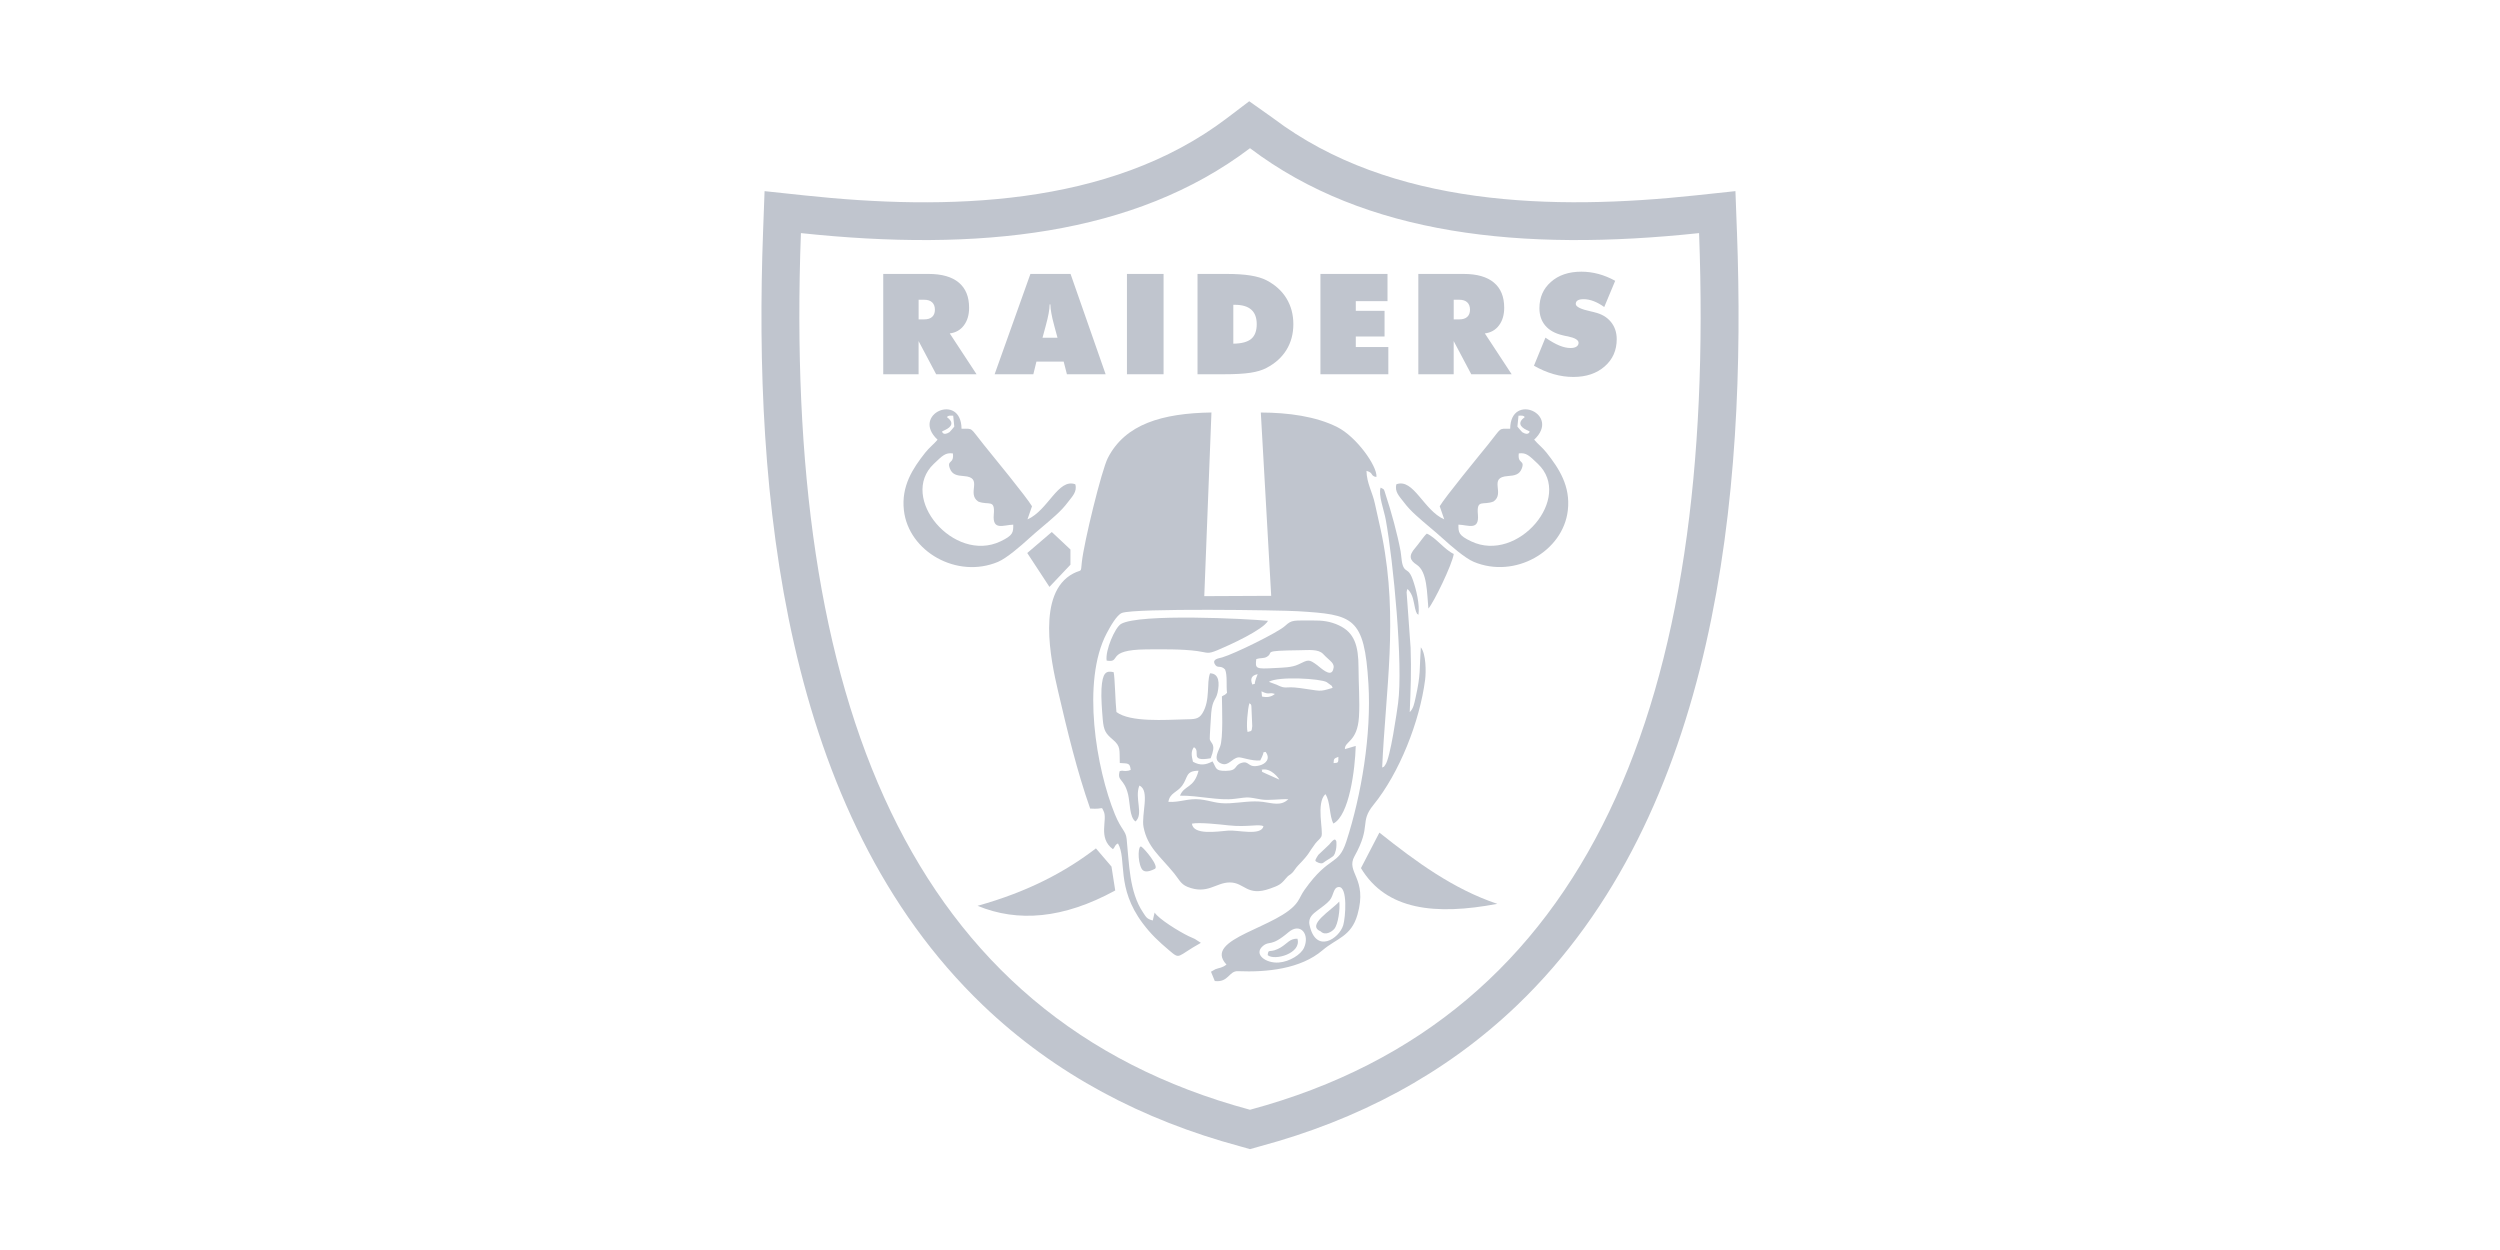 <?xml version="1.0" encoding="UTF-8"?><svg id="a" xmlns="http://www.w3.org/2000/svg" viewBox="0 0 150 75"><defs><style>.b{fill-rule:evenodd;}.b,.c{fill:#c0c5ce;}</style></defs><path class="b" d="M87.223,20.468l1.052,1.987h2.424l-1.608-2.45c.359-.045.643-.206.85-.484.208-.278.311-.63.311-1.056,0-.662-.206-1.166-.619-1.511-.413-.345-1.017-.518-1.814-.518h-2.719v6.019h2.121v-1.987ZM87.223,17.985h.337c.208,0,.366.052.476.156.109.104.164.251.164.442,0,.185-.055.328-.164.429-.11.101-.268.151-.476.151h-.337v-1.178Z"/><path class="b" d="M79.238,55.88c.268.277.664.036.82-.148.232-.275.357-1.196.298-1.64-.464.522-2.002,1.419-1.118,1.788Z"/><path class="b" d="M76.907,56.806c-.733.467-.799.039-.846.502.406.352,2.045-.1,1.786-.985-.441-.015-.602.268-.94.483Z"/><path class="b" d="M81.271,51.374c1.04-1.866.272-2.017,1.141-3.086,1.543-1.897,2.775-4.994,3.096-7.511.058-.453.061-1.539-.259-1.939-.092,1.366.01,1.572-.318,3.041-.077.346-.126.634-.347.849.057-1.342.101-2.512.052-3.866l-.239-3.332c.049-.268.009-.093.065-.184.339.347.351.762.445,1.164 0.0 0.0.043.161.053.182.096.205.024.09.147.195.088-.627-.139-1.532-.332-2.085-.209-.598-.362-.513-.505-.683-.187-.222-.176-.732-.233-1.039-.186-1.01-.562-2.397-.9-3.404-.115-.343-.042-.285-.298-.418-.153.436.202,1.345.306,1.92.459,2.529,1.05,8.713.74,11.016-.058.427-.461,3.295-.766,3.694-.154.202.005.053-.189.165.21-4.696.969-8.865.009-13.8-.133-.685-.295-1.316-.443-2.025-.145-.696-.49-1.214-.507-1.976.411.113.233.253.506.351l.094.008c.045-.653-1.2-2.401-2.343-2.98-1.284-.651-2.953-.875-4.597-.88l.623,10.999-4.015.019.43-11.02c-2.949.046-5.175.692-6.218,2.733-.371.726-1.43,5.044-1.558,6.243-.075.705.021.404-.519.687-2.21,1.161-1.337,5.214-.914,7.031.572,2.457,1.141,4.818,1.932,7.071.874.059.638-.172.807.155.261.506-.369,1.6.559,2.283.166-.176.09-.241.303-.345.547.951-.138,2.628,1.486,4.793.488.651.952,1.087,1.575,1.613.704.595.43.378,1.913-.442l-.363-.234c-.139-.065-.25-.108-.384-.173-.563-.274-1.778-1.018-2.029-1.412l-.111.478c-.368-.099-.396-.203-.584-.483-.837-1.25-.83-2.952-.983-4.414-.052-.494-.319-.534-.704-1.472-1.116-2.723-2.012-7.977-.496-10.857.211-.4.606-1.109.917-1.227.794-.301,9.561-.166,10.548-.104,3.321.208,4.001.314,4.243,4.367.18,3.026-.414,6.642-1.325,9.444-.494,1.518-.996.775-2.508,2.905-.2.281-.245.451-.413.705-1.032,1.562-5.758,2.198-4.272,3.781-.284.215-.408.179-.668.28l-.262.149.229.559c.833.097.84-.615,1.388-.592,1.738.073,3.762-.133,5.074-1.254.855-.729,1.716-.813,2.096-2.129.635-2.204-.723-2.534-.175-3.515ZM78.236,56.876c-.182.395-.856.825-1.506.875-.781.06-1.52-.493-.972-.976.43-.379.449.096,1.552-.841.722-.613,1.298.136.927.942ZM80.592,55.516c-.24.802-1.648,1.74-2.021-.023-.096-.453.237-.68.467-.859.273-.212.558-.396.742-.615.254-.303.208-.777.543-.798.551-.034.408,1.834.27,2.294Z"/><polygon class="b" points="83.3 20.822 81.347 20.822 81.347 20.19 83.073 20.19 83.073 18.65 81.347 18.65 81.347 18.069 83.25 18.069 83.25 16.436 79.226 16.436 79.226 22.455 83.3 22.455 83.3 20.822"/><path class="b" d="M65.756,50.903c-1.806,1.383-4.034,2.59-7.103,3.446,2.414.996,5.145.784,8.26-.921-.075-.478-.149-.956-.224-1.434-.311-.364-.623-.728-.934-1.092Z"/><path class="b" d="M62.188,21.697h1.633l.194.758h2.323l-2.105-6.019h-2.408l-2.147,6.019h2.323l.185-.758ZM62.735,19.584c.045-.168.083-.317.114-.446.031-.129.055-.244.072-.345.017-.101.031-.194.042-.278.011-.084.017-.168.017-.253h.042c0,.084.006.168.017.253.011.084.025.177.042.278.017.101.041.216.071.345.031.129.069.278.114.446l.185.682h-.901l.185-.682Z"/><rect class="c" x="67.617" y="16.436" width="2.197" height="6.019"/><path class="b" d="M61.689,32.352c.596-.541,1.113-.939,1.658-1.437.293-.268.503-.486.742-.803.243-.322.555-.614.429-1.056-1.034-.374-1.625,1.562-2.87,2.108l.272-.788c-.32-.548-2.358-3.03-2.906-3.708-.852-1.054-.587-.938-1.322-.945-.022-2.206-3.072-.865-1.438.659-.216.261-.499.472-.737.774-.751.951-1.448,2.006-1.283,3.462.28,2.474,3.179,4.127,5.642,3.096.534-.224,1.399-.984,1.814-1.361ZM56.633,25.831l.059-.025c.421-.194.559-.464.125-.779.083-.114.184-.088.375-.085l.065.656c-.058.07-.261.317-.288.333-.393.242-.44-.032-.449-.039l.113-.061ZM56.028,27.832c.522-.496.694-.686,1.145-.627.085.66-.38.371-.181.903.137.365.414.428.84.457,1.205.081.14,1.038.86,1.526.621.253,1.022-.178.935.78-.09.99.579.625,1.168.608.003.467 0.0.641-.77,1.006-2.795,1.324-6.133-2.624-3.997-4.653Z"/><polygon class="b" points="61.635 33.181 62.967 35.213 64.227 33.882 64.227 32.971 63.107 31.92 61.635 33.181"/><path class="b" d="M55.117,20.468l1.052,1.987h2.424l-1.608-2.45c.359-.045.643-.206.85-.484.208-.278.311-.63.311-1.056,0-.662-.206-1.166-.619-1.511-.412-.345-1.017-.518-1.814-.518h-2.719v6.019h2.121v-1.987ZM55.117,17.985h.337c.208,0,.366.052.476.156.109.104.164.251.164.442,0,.185-.055.328-.164.429-.11.101-.268.151-.476.151h-.337v-1.178Z"/><path class="b" d="M85.704,36.513c.318-.357,1.431-2.644,1.521-3.276-.531-.238-1.102-1.007-1.616-1.22-.182.15-.475.608-.697.86-.423.48-.313.744.088,1.005.648.42.612,1.704.704,2.631Z"/><path class="b" d="M81.658,52.087c1.517,2.524,4.455,2.846,8.181,2.144-2.634-.882-4.864-2.515-7.076-4.275-.289.557-.815,1.574-1.105,2.131Z"/><path class="b" d="M68.763,38.964c.942-.009,2.181-.024,3.082.101.628.087.585.202,1.209-.057.709-.294,2.724-1.214,3.026-1.758-1.248-.127-7.722-.45-8.819.187-.359.209-.955,1.587-.862,2.199.929.154-.117-.65,2.364-.672Z"/><path class="b" d="M79.764,50.662l-.665.63s-.193.28-.175.351c.018.071.351.227.473.122.122-.105.578-.351.63-.438.053-.088.07-.105.123-.315.052-.21.035-.455.035-.455,0,0,.018-.106-.07-.175-.088-.071-.351.28-.351.28Z"/><path class="b" d="M75.017,22.367c.393-.059.716-.156.968-.29.528-.275.929-.637,1.204-1.086.275-.449.412-.962.412-1.541s-.137-1.093-.412-1.545c-.275-.452-.676-.815-1.204-1.09-.253-.129-.572-.224-.96-.286-.387-.062-.861-.093-1.423-.093h-1.751v6.019h1.591c.657,0,1.181-.029,1.574-.088ZM73.998,18.288h.093c.875,0,1.313.387,1.313,1.162,0,.404-.111.699-.332.884-.222.185-.579.281-1.073.286v-2.332Z"/><path class="b" d="M104.216,13.902l-.09-2.434-2.422.258c-8.439.899-18.246.706-25.317-4.635l-.028-.021-1.406-.995-1.344,1.02c-7.054,5.354-16.885,5.53-25.313,4.632l-2.422-.258-.09,2.434c-.581,15.679,1.169,34.89,13.18,46.401,4.361,4.18,9.617,6.906,15.428,8.472l.608.172.635-.179c5.785-1.559,11.041-4.285,15.402-8.465,12.011-11.512,13.761-30.722,13.18-46.401ZM75.017,66.581l-.017.005-.017-.005c-20.489-5.522-27.964-24.633-26.928-52.595,10.632,1.133,20.023.133,26.928-5.081l.016-.013.018.013c6.905,5.214,16.296,6.214,26.928,5.081,1.036,27.962-6.44,47.073-26.928,52.595Z"/><path class="b" d="M71.234,53.206c1.212.493,1.714-.26,2.552-.259.903.002,1.02.867,2.419.368.508-.181.644-.244.928-.59.234-.285.233-.176.42-.375.11-.117.19-.277.353-.444.691-.707.575-.709,1.015-1.296.123-.163.299-.279.362-.422.14-.321-.339-1.99.239-2.541.308.442.229,1.299.48,1.766.951-.488,1.301-3.229,1.342-4.657l-.65.192c-.025-.487.749-.41.844-1.94.057-.916-.026-2.005-.027-2.95-.002-1.311-.241-2.111-1.195-2.545-.508-.231-.949-.292-1.589-.285-1.103.012-1.207-.061-1.624.328-.411.384-3.024,1.67-3.777,1.89-.197.057-.6.094-.443.394.162.308.347.034.623.332.144.345.06.978.115,1.4-.172.17-.107.085-.307.212.004.635.091,2.532-.114,3.023-.166.399-.406.824.09,1.013.425.162.614-.316,1.008-.377.183-.028.791.231,1.317.184.34-.657.072-.442.323-.514.31.419-.004.72-.355.812-.744.193-.592-.312-1.1-.149-.459.147-.197.468-.937.476-.648.008-.551-.162-.795-.569-.408.215-.728.268-1.174.023-.081-.343-.137-.627.059-.874.445.252-.326.897,1.004.665.356-.898.016-.843-.055-1.147-.011-.047.072-1.411.088-1.581.074-.802.281-.751.381-1.212.121-.564.105-1.145-.452-1.158-.225.588.033,1.601-.457,2.398-.23.373-.491.353-1.064.366-1.135.026-3.26.187-4.095-.44-.066-.553-.092-2.095-.168-2.392-.459-.104-.67.023-.729 1-.031.514.032,1.308.076,1.835.057.68.185.855.6,1.207.495.42.394.604.422,1.408.501.038.604-.023.655.413l-.127.046c-.099.017-.186.02-.188.02-.183.006-.12-.048-.347.009-.168.63.265.399.508,1.409.115.476.08,1.37.443,1.612.501-.452-.072-1.394.231-2.154.656.282.105,1.75.25,2.488.236,1.211.978,1.729,1.837,2.779.271.331.389.642.788.804ZM73.697,49.836c-.681.056-2.097.286-2.183-.417.449-.094,1.693.048,2.199.103,1.144.126,1.875-.107,2.096.059-.156.586-1.543.209-2.112.255ZM77.977,41.281c-.955-.127-.759.107-1.389-.203l-.456-.168c.563-.349,3.122-.193,3.47.019.025.015.153.103.189.136.162.152.074-.022.166.208-.859.26-.657.183-1.979.008ZM80.303,45.411c-.002.337.016.368-.288.375.009-.293.049-.275.288-.375ZM74.855,43.917c-.092-.299.007-1.416.11-1.726.085.092.06-.008.117.15l.053,1.228c-.031.374-.063.267-.281.349ZM75.141,41.072c-.142-.34-.051-.554.319-.621-.326.781-.021.506-.319.621ZM75.376,39.55c.249-.094.44-.028.631-.139.485-.283-.42-.368,2.002-.398.519-.007,1.095-.076,1.377.224.448.477.742.544.598.961-.158.453-.748-.139-.951-.288-.516-.38-.527-.331-1.134-.042-.394.188-.931.188-1.404.214-1.16.064-1.185.047-1.12-.532ZM75.72,41.79l-.031-.31c.505.249.416.027.805.157-.228.195-.505.217-.774.153ZM76.761,46.777l-.8-.357c-.436-.186-.141-.11-.267-.237.571-.136,1.033.519,1.067.594ZM70.921,47.152c.376-.506.191-.903.992-.909-.28,1.081-.858.851-1.114,1.497,1.104-.019,2.328.316,3.297.187.874-.116.742-.105,1.584.041.429.074,1.089-.035,1.622-.017-.444.433-.956.235-1.527.162-.671-.086-1.328.047-1.986.082-.821.043-1.068-.148-1.778-.23-.71-.081-1.213.187-1.907.148.077-.532.527-.572.816-.961Z"/><path class="b" d="M92.049,26.381c1.635-1.523-1.416-2.864-1.438-.659-.735.008-.47-.108-1.322.945-.548.677-2.587,3.159-2.906,3.708l.272.788c-1.245-.546-1.836-2.482-2.87-2.108-.126.443.185.734.429,1.056.239.317.449.535.742.803.545.498,1.062.896,1.658,1.437.416.377,1.28,1.138,1.814,1.361,2.463,1.031,5.362-.623,5.642-3.096.165-1.456-.531-2.512-1.283-3.462-.239-.302-.521-.513-.737-.774ZM91.11,24.941c.191-.003.292-.028.375.085-.435.316-.296.585.125.779l.059.025.113.061c-.009.006-.056.281-.449.039-.027-.016-.23-.264-.288-.333l.065-.656ZM88.276,32.484c-.77-.365-.773-.539-.77-1.006.588.018,1.258.383,1.168-.608-.087-.958.313-.527.935-.78.72-.489-.344-1.445.86-1.526.427-.029.703-.092.84-.457.199-.531-.266-.243-.181-.903.45-.059.623.131,1.145.627,2.136,2.029-1.202,5.977-3.997,4.653Z"/><path class="b" d="M95.666,18.734c-.056-.011-.129-.028-.219-.051-.6-.129-.901-.278-.901-.446,0-.191.157-.286.471-.286.196,0,.4.041.61.122.21.081.419.198.627.349l.657-1.574c-.662-.365-1.339-.547-2.029-.547-.758,0-1.367.205-1.827.615-.46.404-.69.929-.69,1.574,0,.421.118.77.354,1.048.236.278.581.47,1.035.577.039.011.086.022.139.034.053.011.114.022.181.034.427.09.64.219.64.387,0,.095-.042.171-.126.227-.084.056-.202.084-.354.084-.208,0-.434-.05-.678-.151-.244-.101-.521-.258-.829-.471l-.69,1.684c.786.449,1.574.674,2.365.674.769,0,1.395-.211,1.877-.631.483-.421.724-.965.724-1.633,0-.41-.118-.758-.354-1.044-.236-.286-.564-.477-.985-.572Z"/><path class="b" d="M68.484,50.802c-.193-.123-.245.805,0,1.296.111.221.345.265.806.035.281-.14-.613-1.208-.806-1.331Z"/></svg>